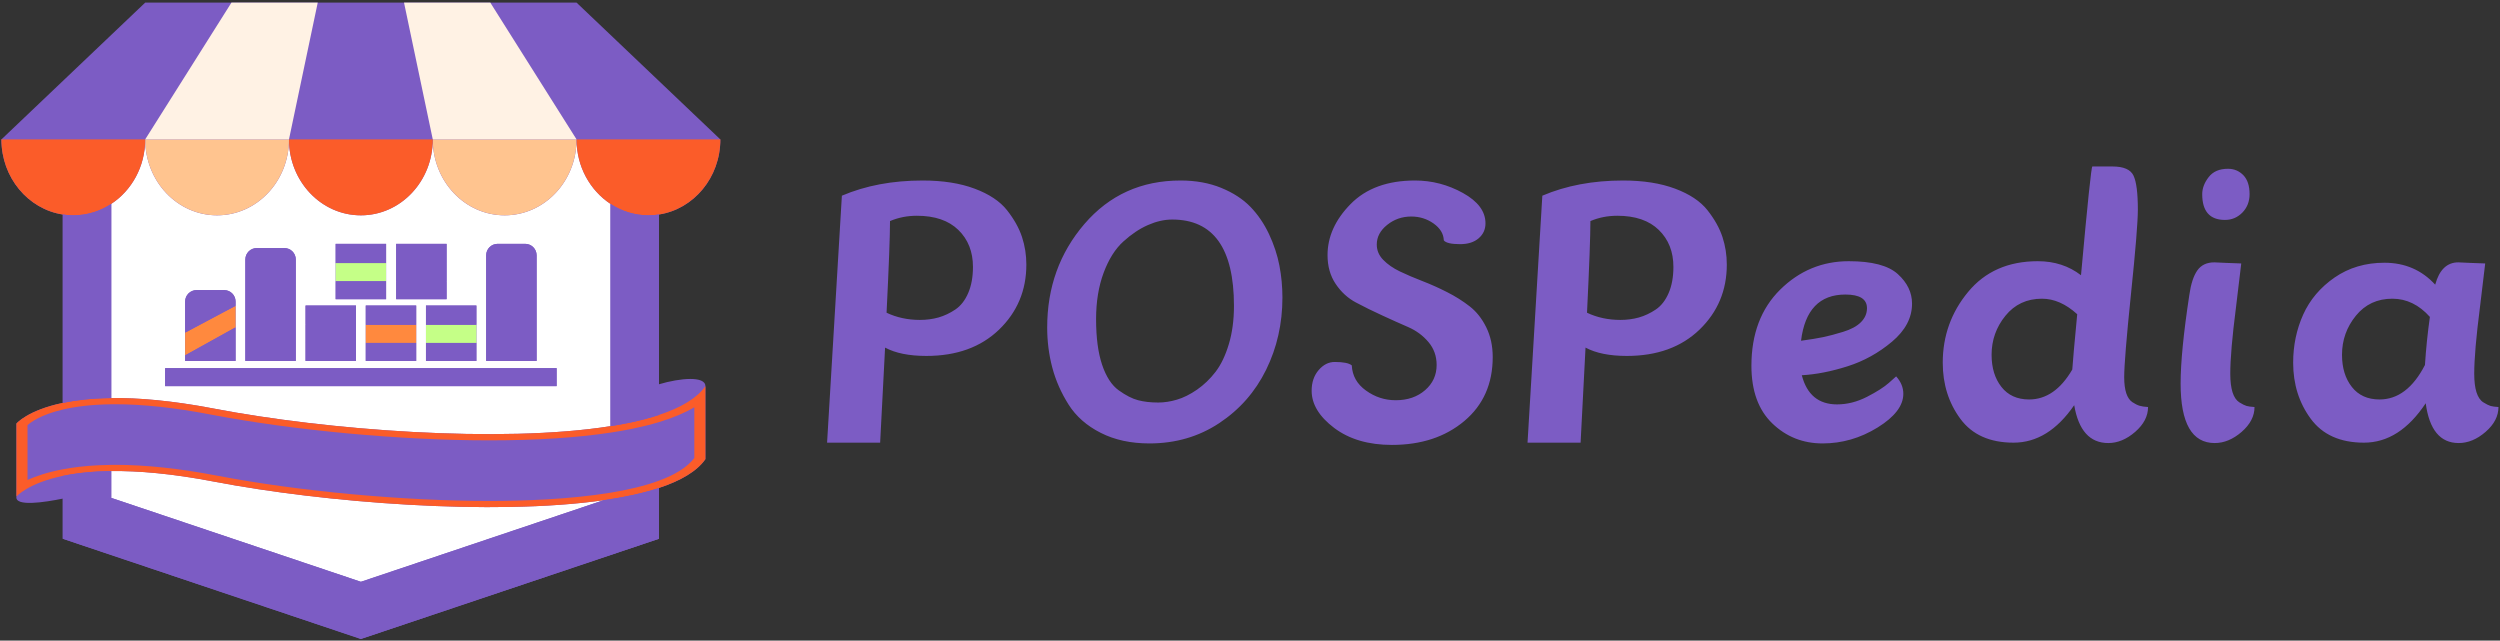 <?xml version="1.0" encoding="utf-8"?>
<svg xmlns="http://www.w3.org/2000/svg" viewBox="0 0 320 82">
  <rect x="0" y="0" width="320" height="82" fill="#333333" stroke="none"/>
  <g transform="matrix(0.613, 0, 0, 0.613, 212.835, 39.129)" id="text-logo" style="">
    <g style="" paint-order="stroke">
      <g transform="matrix(1 0 0 1 0 0)" id="text-logo-path-0">
        <path style="stroke: rgb(255,255,255); stroke-width: 0; stroke-dasharray: none; stroke-linecap: butt; stroke-dashoffset: 0; stroke-linejoin: miter; stroke-miterlimit: 4; fill: rgb(124,92,196); fill-rule: nonzero; opacity: 1;" paint-order="stroke" transform=" translate(-178.53, 28.6)" d="M 15.11 0 L 4.03 0 L 7.12 -51.57 Q 14.55 -54.74 23.97 -54.74 L 23.97 -54.74 Q 30.3 -54.74 34.84 -53.04 Q 39.39 -51.34 41.61 -48.53 Q 43.82 -45.72 44.73 -42.95 Q 45.64 -40.18 45.64 -37.18 L 45.64 -37.18 Q 45.64 -29.11 39.95 -23.61 Q 34.25 -18.11 24.76 -18.11 L 24.76 -18.11 Q 19.38 -18.11 16.14 -19.85 L 16.14 -19.85 L 15.11 0 Z M 16.45 -27.13 L 16.45 -27.13 Q 19.62 -25.63 23.41 -25.63 L 23.41 -25.63 Q 25.47 -25.63 27.29 -26.14 Q 29.11 -26.66 30.81 -27.8 Q 32.51 -28.95 33.5 -31.25 Q 34.49 -33.54 34.49 -36.7 L 34.49 -36.7 Q 34.49 -41.45 31.44 -44.42 Q 28.4 -47.38 22.78 -47.38 L 22.78 -47.38 Q 19.78 -47.38 17.17 -46.27 L 17.17 -46.27 Q 17.17 -41.69 16.45 -27.13 Z M 49.99 -24.05 L 49.99 -24.05 Q 49.99 -36.62 57.78 -45.68 Q 65.58 -54.74 77.84 -54.74 L 77.84 -54.74 Q 82.58 -54.74 86.34 -53.2 Q 90.1 -51.65 92.43 -49.24 Q 94.76 -46.83 96.31 -43.55 Q 97.85 -40.26 98.48 -36.98 Q 99.11 -33.7 99.11 -30.3 L 99.11 -30.3 Q 99.11 -22.15 95.71 -15.23 Q 92.31 -8.31 85.9 -4.07 Q 79.5 0.16 71.35 0.16 L 71.35 0.16 Q 65.5 0.16 61.15 -2.06 Q 56.79 -4.27 54.46 -7.95 Q 52.13 -11.63 51.06 -15.66 Q 49.99 -19.7 49.99 -24.05 Z M 88.99 -28.56 L 88.99 -28.56 Q 88.99 -46.59 76.1 -46.59 L 76.1 -46.59 Q 73.64 -46.59 71.03 -45.44 Q 68.42 -44.3 65.89 -42 Q 63.36 -39.71 61.78 -35.48 Q 60.2 -31.25 60.2 -25.79 L 60.2 -25.79 Q 60.2 -20.01 61.46 -16.26 Q 62.73 -12.5 64.94 -10.92 Q 67.16 -9.33 68.98 -8.86 Q 70.8 -8.38 73.17 -8.38 L 73.17 -8.38 Q 75.07 -8.38 77.08 -8.98 Q 79.1 -9.57 81.28 -11.07 Q 83.45 -12.58 85.15 -14.79 Q 86.85 -17.01 87.92 -20.57 Q 88.99 -24.13 88.99 -28.56 Z M 126.8 -54.74 L 126.8 -54.74 Q 132.1 -54.74 136.81 -52.13 Q 141.51 -49.52 141.51 -45.8 L 141.51 -45.8 Q 141.51 -43.9 140.09 -42.68 Q 138.67 -41.45 136.21 -41.45 L 136.21 -41.45 Q 133.44 -41.45 132.81 -42.24 L 132.81 -42.24 Q 132.73 -44.3 130.68 -45.76 Q 128.62 -47.22 126.01 -47.22 L 126.01 -47.22 Q 123.16 -47.22 120.99 -45.48 Q 118.81 -43.74 118.81 -41.37 L 118.81 -41.37 Q 118.81 -39.55 120.16 -38.17 Q 121.5 -36.78 123.64 -35.75 Q 125.77 -34.73 128.34 -33.74 Q 130.91 -32.75 133.48 -31.44 Q 136.05 -30.14 138.19 -28.48 Q 140.33 -26.82 141.67 -24.09 Q 143.02 -21.36 143.02 -17.88 L 143.02 -17.88 Q 143.02 -9.49 137.08 -4.51 Q 131.15 0.47 121.97 0.47 L 121.97 0.47 Q 114.62 0.47 109.91 -3.08 Q 105.21 -6.64 105.21 -10.84 L 105.21 -10.84 Q 105.21 -13.45 106.67 -15.15 Q 108.13 -16.85 110.03 -16.85 L 110.03 -16.85 Q 112.72 -16.85 113.59 -16.14 L 113.59 -16.14 Q 113.75 -12.89 116.56 -10.88 Q 119.36 -8.86 122.77 -8.86 L 122.77 -8.86 Q 126.48 -8.86 128.9 -10.96 Q 131.31 -13.05 131.31 -16.22 L 131.31 -16.22 Q 131.31 -18.98 129.61 -21 Q 127.91 -23.02 125.38 -24.13 Q 122.84 -25.23 119.92 -26.58 Q 116.99 -27.92 114.46 -29.27 Q 111.93 -30.61 110.23 -33.14 Q 108.53 -35.67 108.53 -39.16 L 108.53 -39.16 Q 108.53 -44.93 113.35 -49.83 Q 118.18 -54.74 126.8 -54.74 Z M 161.37 0 L 150.29 0 L 153.38 -51.57 Q 160.81 -54.74 170.23 -54.74 L 170.23 -54.74 Q 176.55 -54.74 181.1 -53.04 Q 185.65 -51.34 187.87 -48.53 Q 190.08 -45.72 190.99 -42.95 Q 191.9 -40.18 191.9 -37.18 L 191.9 -37.18 Q 191.9 -29.11 186.21 -23.61 Q 180.51 -18.11 171.02 -18.11 L 171.02 -18.11 Q 165.64 -18.11 162.4 -19.85 L 162.4 -19.85 L 161.37 0 Z M 162.71 -27.13 L 162.71 -27.13 Q 165.88 -25.63 169.67 -25.63 L 169.67 -25.63 Q 171.73 -25.63 173.55 -26.14 Q 175.37 -26.66 177.07 -27.8 Q 178.77 -28.95 179.76 -31.25 Q 180.75 -33.54 180.75 -36.7 L 180.75 -36.7 Q 180.75 -41.45 177.7 -44.42 Q 174.66 -47.38 169.04 -47.38 L 169.04 -47.38 Q 166.03 -47.38 163.42 -46.27 L 163.42 -46.27 Q 163.42 -41.69 162.71 -27.13 Z M 207.4 -21.28 L 207.4 -21.28 Q 210.25 -21.67 211.99 -22.03 Q 213.73 -22.39 216.18 -23.14 Q 218.64 -23.89 219.9 -25.15 Q 221.17 -26.42 221.17 -28.08 L 221.17 -28.08 Q 221.17 -30.93 216.66 -30.93 L 216.66 -30.93 Q 208.59 -30.93 207.4 -21.28 Z M 207.56 -14.08 L 207.56 -14.08 Q 209.14 -7.99 214.92 -7.99 L 214.92 -7.99 Q 218.08 -7.99 221.17 -9.57 Q 224.25 -11.15 225.76 -12.5 L 225.76 -12.5 L 227.26 -13.84 Q 228.76 -12.18 228.76 -10.2 L 228.76 -10.2 Q 228.76 -6.49 223.38 -3.16 Q 218 0.16 211.91 0.16 L 211.91 0.16 Q 205.74 0.16 201.39 -4.03 Q 197.04 -8.23 197.04 -16.06 L 197.04 -16.06 Q 197.04 -26.02 203.05 -31.96 Q 209.07 -37.89 217.37 -37.89 L 217.37 -37.89 Q 224.65 -37.89 227.61 -35.2 Q 230.58 -32.51 230.58 -29.03 L 230.58 -29.03 Q 230.58 -24.6 226.39 -21.08 Q 222.2 -17.56 217.09 -15.94 Q 211.99 -14.32 207.56 -14.08 Z M 268.23 -57.67 L 268.23 -57.67 L 272.43 -57.67 Q 275.91 -57.67 276.82 -55.77 Q 277.73 -53.87 277.73 -48.65 L 277.73 -48.65 Q 277.73 -44.85 276.3 -31.09 Q 274.88 -17.32 274.88 -13.68 L 274.88 -13.68 Q 274.88 -11.63 275.31 -10.32 Q 275.75 -9.02 276.58 -8.46 Q 277.41 -7.91 278.08 -7.71 Q 278.75 -7.51 279.86 -7.44 L 279.86 -7.44 Q 279.86 -4.59 277.17 -2.25 Q 274.48 0.08 271.56 0.08 L 271.56 0.08 Q 265.78 0.08 264.44 -7.83 L 264.44 -7.83 Q 259.06 0 251.78 0 L 251.78 0 Q 244.34 0 240.67 -4.98 Q 236.99 -9.97 236.99 -16.69 L 236.99 -16.69 Q 236.99 -25.08 242.29 -31.48 Q 247.59 -37.89 256.84 -37.89 L 256.84 -37.89 Q 262.06 -37.89 265.86 -34.96 L 265.86 -34.96 Q 267.92 -57.67 268.23 -57.67 Z M 264.04 -15.27 L 264.04 -15.27 Q 264.2 -17.72 265.07 -26.82 L 265.07 -26.82 Q 261.51 -30.06 257.71 -30.06 L 257.71 -30.06 Q 252.97 -30.06 250.08 -26.5 Q 247.19 -22.94 247.19 -18.35 L 247.19 -18.35 Q 247.19 -14.24 249.25 -11.63 Q 251.31 -9.02 255.02 -9.02 L 255.02 -9.02 Q 260.4 -9.02 264.04 -15.27 Z M 301.06 -51.89 L 301.06 -51.89 Q 301.06 -49.6 299.56 -48.05 Q 298.05 -46.51 295.92 -46.51 L 295.92 -46.51 Q 291.17 -46.51 291.17 -51.89 L 291.17 -51.89 Q 291.17 -53.71 292.52 -55.45 Q 293.86 -57.19 296.55 -57.19 L 296.55 -57.19 Q 298.45 -57.19 299.76 -55.85 Q 301.06 -54.5 301.06 -51.89 Z M 297.03 -14.4 L 297.03 -14.4 Q 297.03 -12.02 297.5 -10.52 Q 297.98 -9.02 298.92 -8.42 Q 299.87 -7.83 300.43 -7.67 Q 300.98 -7.51 302.09 -7.44 L 302.09 -7.44 Q 302.09 -4.59 299.4 -2.25 Q 296.71 0.08 293.78 0.08 L 293.78 0.08 Q 286.66 0.08 286.66 -12.34 L 286.66 -12.34 Q 286.66 -18.91 288.48 -30.85 L 288.48 -30.85 Q 288.96 -34.25 290.14 -35.95 Q 291.33 -37.65 293.7 -37.65 L 293.7 -37.65 Q 293.94 -37.65 296.35 -37.53 Q 298.77 -37.42 299.32 -37.42 L 299.32 -37.42 L 298.21 -28.16 Q 297.03 -18.98 297.03 -14.4 Z M 347.97 -14.4 L 347.97 -14.4 Q 347.97 -12.02 348.44 -10.52 Q 348.92 -9.02 349.87 -8.42 Q 350.82 -7.83 351.37 -7.67 Q 351.92 -7.51 353.03 -7.44 L 353.03 -7.44 Q 353.03 -4.59 350.34 -2.25 Q 347.65 0.08 344.72 0.08 L 344.72 0.08 Q 338.95 0.08 337.84 -8.23 L 337.84 -8.23 Q 332.38 0 324.95 0 Q 317.51 0 313.84 -4.98 Q 310.16 -9.97 310.16 -16.69 L 310.16 -16.69 Q 310.16 -22.07 312.25 -26.74 Q 314.35 -31.4 318.82 -34.49 Q 323.29 -37.57 329.22 -37.57 L 329.22 -37.57 Q 335.63 -37.57 339.82 -32.99 L 339.82 -32.99 Q 341.09 -37.65 344.65 -37.65 L 344.65 -37.65 Q 344.88 -37.65 347.3 -37.53 Q 349.71 -37.42 350.26 -37.42 L 350.26 -37.42 L 349.15 -28.16 Q 347.97 -18.98 347.97 -14.4 Z M 337.68 -16.22 L 337.68 -16.22 Q 338 -21.2 338.71 -26.26 L 338.71 -26.26 Q 335.31 -30.06 330.88 -30.06 L 330.88 -30.06 Q 326.14 -30.06 323.25 -26.5 Q 320.36 -22.94 320.36 -18.35 L 320.36 -18.35 Q 320.36 -14.24 322.42 -11.63 Q 324.47 -9.02 328.19 -9.02 L 328.19 -9.02 Q 333.97 -9.02 337.68 -16.22 Z" stroke-linecap="round"/>
      </g>
    </g>
  </g>
  <g transform="matrix(0.315, 0, 0, 0.315, 46.192, 41.061)" id="logo-logo" style="">
    <g style="" paint-order="stroke">
      <g transform="matrix(0.732 0 0 -0.732 -0 -0)">
        <path style="stroke: none; stroke-width: 1; stroke-dasharray: none; stroke-linecap: butt; stroke-dashoffset: 0; stroke-linejoin: miter; stroke-miterlimit: 4; fill: rgb(124,92,196); fill-rule: nonzero; opacity: 1;" paint-order="stroke" transform=" translate(165.489, -35.236)" d="M 0 0 L 0 94.237 C 19.27 97.224 34.064 114.743 34.064 135.914 L -45.757 211.86 L -93.649 211.86 L -141.542 211.86 L -189.435 211.86 L -237.327 211.86 L -285.22 211.86 L -365.041 135.914 C -365.041 114.743 -350.246 97.224 -330.976 94.237 L -330.976 -10.34 C -350.528 -14.451 -356.69 -21.804 -356.69 -21.804 L -356.69 -62.331 C -357.73 -68.1 -341.146 -65.553 -330.976 -63.475 L -330.976 -85.758 L -165.488 -141.388 L 0 -85.758 L 0 -57.557 C 12.088 -53.555 21.08 -48.303 25.76 -41.576 L 25.76 -30.199 L 25.76 -1.049 C 25.76 4.701 11.784 3.504 0 0" stroke-linecap="round"/>
      </g>
      <g transform="matrix(0.732 0 0 -0.732 0 16.182)">
        <path style="stroke: none; stroke-width: 1; stroke-dasharray: none; stroke-linecap: butt; stroke-dashoffset: 0; stroke-linejoin: miter; stroke-miterlimit: 4; fill: rgb(255,255,255); fill-rule: nonzero; opacity: 1;" paint-order="stroke" transform=" translate(-360, -329.442)" d="M 468.667 325.262 L 251.334 325.262 L 251.334 315.262 L 468.667 315.262 z M 262.443 329.261 L 290.443 329.261 L 290.443 347.913 L 290.443 359.883 L 290.443 362.24 C 290.443 365.75 287.598 368.595 284.089 368.595 L 268.797 368.595 C 265.288 368.595 262.443 365.75 262.443 362.24 L 262.443 344.978 L 262.443 332.357 z M 295.866 329.261 L 323.866 329.261 L 323.866 385.575 C 323.866 389.084 321.021 391.929 317.512 391.929 L 302.22 391.929 C 298.711 391.929 295.866 389.084 295.866 385.575 z M 329.289 329.261 L 357.289 329.261 L 357.289 339.24 L 357.289 345.853 L 357.289 349.338 L 357.289 355.831 L 357.289 360 L 329.289 360 L 329.289 355.831 L 329.289 349.338 L 329.289 345.853 L 329.289 339.24 z M 346 363.523 L 374 363.523 L 374 373.502 L 374 380.115 L 374 383.6 L 374 390.093 L 374 394.262 L 346 394.262 L 346 390.093 L 346 383.6 L 346 380.115 L 346 373.502 z M 362.711 360 L 362.711 355.831 L 362.711 349.338 L 362.711 345.853 L 362.711 339.24 L 362.711 329.261 L 390.711 329.261 L 390.711 339.24 L 390.711 345.853 L 390.711 349.338 L 390.711 355.831 L 390.711 360 z M 379.586 363.523 L 407.586 363.523 L 407.586 373.502 L 407.586 380.115 L 407.586 383.6 L 407.586 390.093 L 407.586 394.262 L 379.586 394.262 L 379.586 390.093 L 379.586 383.6 L 379.586 380.115 L 379.586 373.502 z M 396.134 360 L 396.134 355.831 L 396.134 349.338 L 396.134 345.853 L 396.134 339.24 L 396.134 329.261 L 424.134 329.261 L 424.134 339.24 L 424.134 345.853 L 424.134 349.338 L 424.134 355.831 L 424.134 360 z M 429.557 329.261 L 457.557 329.261 L 457.557 387.908 C 457.557 391.417 454.712 394.262 451.203 394.262 L 435.911 394.262 C 432.402 394.262 429.557 391.417 429.557 387.908 z M 498.57 416.448 L 498.57 293.048 C 437.575 283.398 340.682 290.858 278.417 302.808 C 254.983 307.305 236.275 308.837 221.43 308.66 L 221.43 416.448 C 232.738 423.886 240.269 437.124 240.269 452.225 C 240.269 428.957 258.137 410.093 280.179 410.093 C 302.221 410.093 320.09 428.957 320.09 452.225 C 320.09 428.957 337.958 410.093 360 410.093 C 382.042 410.093 399.91 428.957 399.91 452.225 C 399.91 428.957 417.779 410.093 439.821 410.093 C 461.863 410.093 479.731 428.957 479.731 452.225 C 479.731 437.124 487.262 423.886 498.57 416.448 M 494.692 251.938 L 360 206.66 L 221.43 253.242 L 221.43 268.132 C 236.275 268.31 254.983 266.778 278.417 262.281 C 339.379 250.581 433.533 243.186 494.692 251.938" stroke-linecap="round"/>
      </g>
      <g transform="matrix(0.732 0 0 -0.732 0 -58.283)">
        <path style="stroke: none; stroke-width: 1; stroke-dasharray: none; stroke-linecap: butt; stroke-dashoffset: 0; stroke-linejoin: miter; stroke-miterlimit: 4; fill: rgb(255,196,143); fill-rule: nonzero; opacity: 1;" paint-order="stroke" transform=" translate(79.821, -21.066)" d="M 0 0 C 22.042 0 39.91 18.863 39.91 42.132 L -39.911 42.132 C -39.911 18.863 -22.042 0 0 0 M -199.552 42.132 L -119.731 42.132 C -119.731 18.863 -137.6 0 -159.642 0 C -181.684 0 -199.552 18.863 -199.552 42.132" stroke-linecap="round"/>
      </g>
      <g transform="matrix(0.732 0 0 -0.732 0 -101.504)">
        <path style="stroke: none; stroke-width: 1; stroke-dasharray: none; stroke-linecap: butt; stroke-dashoffset: 0; stroke-linejoin: miter; stroke-miterlimit: 4; fill: rgb(255,242,228); fill-rule: nonzero; opacity: 1;" paint-order="stroke" transform=" translate(117.885, -35.045)" d="M 0 0 L -12.75 20.218 L -46.047 73.018 L -93.939 73.018 L -84.397 27.624 L -80.336 8.304 L -77.975 -2.927 L 1.846 -2.927 Z M -189.724 73.018 L -141.832 73.018 L -151.374 27.624 L -155.435 8.304 L -157.796 -2.927 L -237.617 -2.927 L -235.771 2.220446049250313e-15 L -223.021 20.218 z" stroke-linecap="round"/>
      </g>
      <g transform="matrix(0.732 0 0 -0.732 0 1.013)">
        <path style="stroke: none; stroke-width: 1; stroke-dasharray: none; stroke-linecap: butt; stroke-dashoffset: 0; stroke-linejoin: miter; stroke-miterlimit: 4; fill: rgb(251,92,41); fill-rule: nonzero; opacity: 1;" paint-order="stroke" transform=" translate(-199.553, 102.062)" d="M 0 0 L 34.064 0 L 60.982 0 L 79.821 0 C 79.821 -15.101 72.29 -28.339 60.982 -35.777 C 54.866 -39.801 47.648 -42.132 39.911 -42.132 C 37.924 -42.132 35.973 -41.973 34.064 -41.678 C 14.794 -38.691 0 -21.172 0 0 M 319.284 0 L 338.123 0 L 365.041 0 L 399.105 0 C 399.105 -21.172 384.31 -38.691 365.041 -41.678 C 363.132 -41.973 361.181 -42.132 359.194 -42.132 C 351.457 -42.132 344.239 -39.801 338.123 -35.777 C 326.814 -28.339 319.284 -15.101 319.284 0 M 159.642 0 L 239.463 0 C 239.463 -23.269 221.594 -42.132 199.552 -42.132 C 177.51 -42.132 159.642 -23.269 159.642 0 M 365.041 -152.944 C 360.303 -154.512 355.101 -155.894 349.478 -157.089 C 345.855 -157.859 342.064 -158.554 338.123 -159.177 C 277.128 -168.827 180.235 -161.367 117.969 -149.417 C 94.536 -144.92 75.827 -143.388 60.982 -143.566 C 50.012 -143.697 41.159 -144.763 34.064 -146.254 C 14.512 -150.365 8.351 -157.718 8.351 -157.718 L 8.351 -198.245 L 8.351 -198.245 C 8.351 -198.245 14.512 -190.893 34.064 -186.782 C 39.536 -185.631 46.054 -184.735 53.782 -184.325 C 56.076 -184.203 58.472 -184.123 60.982 -184.093 C 75.827 -183.916 94.536 -185.447 117.969 -189.945 C 178.932 -201.644 273.085 -209.039 334.245 -200.287 C 345.854 -198.626 356.262 -196.377 365.041 -193.471 C 377.128 -189.469 386.121 -184.218 390.801 -177.49 L 390.801 -166.113 L 390.801 -136.963 C 386.121 -143.69 377.128 -148.942 365.041 -152.944" stroke-linecap="round"/>
      </g>
      <g transform="matrix(0.732 0 0 -0.732 -24.468 3.973)">
        <path style="stroke: none; stroke-width: 1; stroke-dasharray: none; stroke-linecap: butt; stroke-dashoffset: 0; stroke-linejoin: miter; stroke-miterlimit: 4; fill: rgb(255,137,62); fill-rule: nonzero; opacity: 1;" paint-order="stroke" transform=" translate(36.135, 3.218)" d="M 0 0 L 0 -3.485 L 0 -10.098 L 28 -10.098 L 28 -3.485 L 28 0 Z M -100.269 -4.36 L -72.269 10.545 L -72.269 -1.425 L -100.269 -16.981 z" stroke-linecap="round"/>
      </g>
      <g transform="matrix(0.732 0 0 -0.732 18.351 -7.228)">
        <path style="stroke: none; stroke-width: 1; stroke-dasharray: none; stroke-linecap: butt; stroke-dashoffset: 0; stroke-linejoin: miter; stroke-miterlimit: 4; fill: rgb(197,255,135); fill-rule: nonzero; opacity: 1;" paint-order="stroke" transform=" translate(-39.067, 18.695)" d="M 0 0 L 0 -6.613 L 28 -6.613 L 28 0 L 28 3.485 L 0 3.485 Z M 78.134 -30.777 L 78.134 -34.262 L 78.134 -40.875 L 50.134 -40.875 L 50.134 -34.262 L 50.134 -30.777 z" stroke-linecap="round"/>
      </g>
      <g transform="matrix(0.732 0 0 -0.732 0 40.895)">
        <path style="stroke: none; stroke-width: 1; stroke-dasharray: none; stroke-linecap: butt; stroke-dashoffset: 0; stroke-linejoin: miter; stroke-miterlimit: 4; fill: rgb(124,92,196); fill-rule: nonzero; opacity: 1;" paint-order="stroke" transform=" translate(-2.711, 50.168)" d="M 0 0 L 0 3.485 L -28 3.485 L -28 0 L -28 -6.613 L 0 -6.613 Z M 50.298 34.262 L 50.298 37.748 L 22.298 37.748 L 22.298 34.262 L 22.298 27.649 L 50.298 27.649 z M 2.711 -139.192 L -135.859 -92.611 L -135.859 -77.72 C -138.369 -77.75 -140.765 -77.831 -143.059 -77.952 C -150.787 -78.362 -157.305 -79.259 -162.777 -80.409 L -162.777 -93.016 L -162.777 -115.3 L 2.711 -170.93 L 168.2 -115.3 L 168.2 -87.098 C 159.421 -90.005 149.013 -92.253 137.404 -93.914 z M 162.353 64.241 C 154.616 64.241 147.398 66.572 141.282 70.595 L 141.282 -52.805 C 145.223 -52.181 149.014 -51.486 152.637 -50.716 C 158.26 -49.521 163.462 -48.14 168.2 -46.571 L 168.2 -29.542 L 168.2 64.695 C 166.291 64.399 164.34 64.241 162.353 64.241 M -135.859 70.595 C -141.975 66.572 -149.193 64.241 -156.93 64.241 C -158.917 64.241 -160.868 64.399 -162.777 64.695 L -162.777 -39.882 C -155.682 -38.39 -146.829 -37.324 -135.859 -37.193 z M 111.378 -30.59 L -105.955 -30.59 L -105.955 -20.59 L 111.378 -20.59 z" stroke-linecap="round"/>
      </g>
      <g transform="matrix(0.732 0 0 -0.732 0 -7.478)">
        <path style="stroke: none; stroke-width: 1; stroke-dasharray: none; stroke-linecap: butt; stroke-dashoffset: 0; stroke-linejoin: miter; stroke-miterlimit: 4; fill: rgb(124,92,196); fill-rule: nonzero; opacity: 1;" paint-order="stroke" transform=" translate(-42.489, 30.167)" d="M 0 0 L -15.292 0 C -18.801 0 -21.646 -2.845 -21.646 -6.354 L -21.646 -62.668 L 6.354 -62.668 L 6.354 -6.354 C 6.354 -2.845 3.509 0 0 0 M 133.691 2.333 L 118.4 2.333 C 114.89 2.333 112.046 -0.512 112.046 -4.021 L 112.046 -62.668 L 140.046 -62.668 L 140.046 -4.021 C 140.046 -0.512 137.201 2.333 133.691 2.333 M 11.777 -62.668 L 39.777 -62.668 L 39.777 -52.69 L 11.777 -52.69 z M 56.488 -18.427 L 28.488 -18.427 L 28.488 -28.405 L 56.488 -28.405 z M 90.075 -18.427 L 62.075 -18.427 L 62.075 -28.405 L 90.075 -28.405 z M 45.2 -62.668 L 73.2 -62.668 L 73.2 -52.69 L 45.2 -52.69 z M 78.623 -62.668 L 106.623 -62.668 L 106.623 -52.69 L 78.623 -52.69 z M -55.069 -62.668 L -27.069 -62.668 L -27.069 -44.016 L -55.069 -59.572 z M -33.423 -23.334 L -48.714 -23.334 C -52.224 -23.334 -55.069 -26.179 -55.069 -29.688 L -55.069 -46.95 L -27.069 -32.045 L -27.069 -29.688 C -27.069 -26.179 -29.914 -23.334 -33.423 -23.334 M 11.777 -36.098 L 11.777 -42.591 L 39.777 -42.591 L 39.777 -36.098 L 39.777 -31.929 L 11.777 -31.929 z M 56.488 -1.836 L 56.488 2.333 L 28.488 2.333 L 28.488 -1.836 L 28.488 -8.329 L 56.488 -8.329 z M 90.075 -1.836 L 90.075 2.333 L 62.075 2.333 L 62.075 -1.836 L 62.075 -8.329 L 90.075 -8.329 z M 45.2 -36.098 L 45.2 -42.591 L 73.2 -42.591 L 73.2 -36.098 L 73.2 -31.929 L 45.2 -31.929 z M 78.623 -31.929 L 106.623 -31.929 L 106.623 -36.098 L 106.623 -42.591 L 78.623 -42.591 L 78.623 -36.098 z" stroke-linecap="round"/>
      </g>
      <g transform="matrix(0.732 0 0 -0.732 0.017 53.559)">
        <path style="stroke: none; stroke-width: 1; stroke-dasharray: none; stroke-linecap: butt; stroke-dashoffset: 0; stroke-linejoin: miter; stroke-miterlimit: 4; fill: rgb(124,92,196); fill-rule: nonzero; opacity: 1;" paint-order="stroke" transform=" translate(165.465, 16.927)" d="M 0 0 C -4.433 -1.34 -9.278 -2.55 -14.518 -3.632 C -14.974 -3.726 -15.423 -3.822 -15.885 -3.915 C -19.396 -4.616 -23.084 -5.253 -26.918 -5.836 C -45.654 -8.686 -68.182 -10.133 -94.111 -10.134 L -94.128 -10.134 C -143.517 -10.134 -202.882 -4.629 -249.062 4.234 C -268.702 8.003 -286.433 9.914 -301.764 9.914 C -302.544 9.914 -303.301 9.904 -304.059 9.895 C -315.404 9.751 -324.215 8.56 -330.976 6.97 C -343.325 4.067 -348.856 -0.153 -350.543 -1.693 L -350.543 -29.219 L -350.543 -32.132 C -345.82 -29.983 -339.419 -27.808 -330.976 -26.206 C -325.356 -25.14 -318.824 -24.331 -311.258 -23.956 C -308.958 -23.842 -306.552 -23.774 -304.059 -23.746 C -303.294 -23.737 -302.547 -23.721 -301.764 -23.721 C -285.076 -23.721 -266.005 -25.757 -245.081 -29.773 C -200.096 -38.406 -142.248 -43.769 -94.111 -43.769 C -75.406 -43.769 -49.579 -42.923 -26.918 -39.19 C -17.064 -37.566 -7.81 -35.396 3.552713678800501e-14 -32.513 C 8.743 -29.284 15.678 -25.163 19.613 -19.909 L 19.613 -10.614 L 19.613 8.242 C 14.348 5.107 7.799 2.357 0 0" stroke-linecap="round"/>
      </g>
    </g>
  </g>
</svg>
